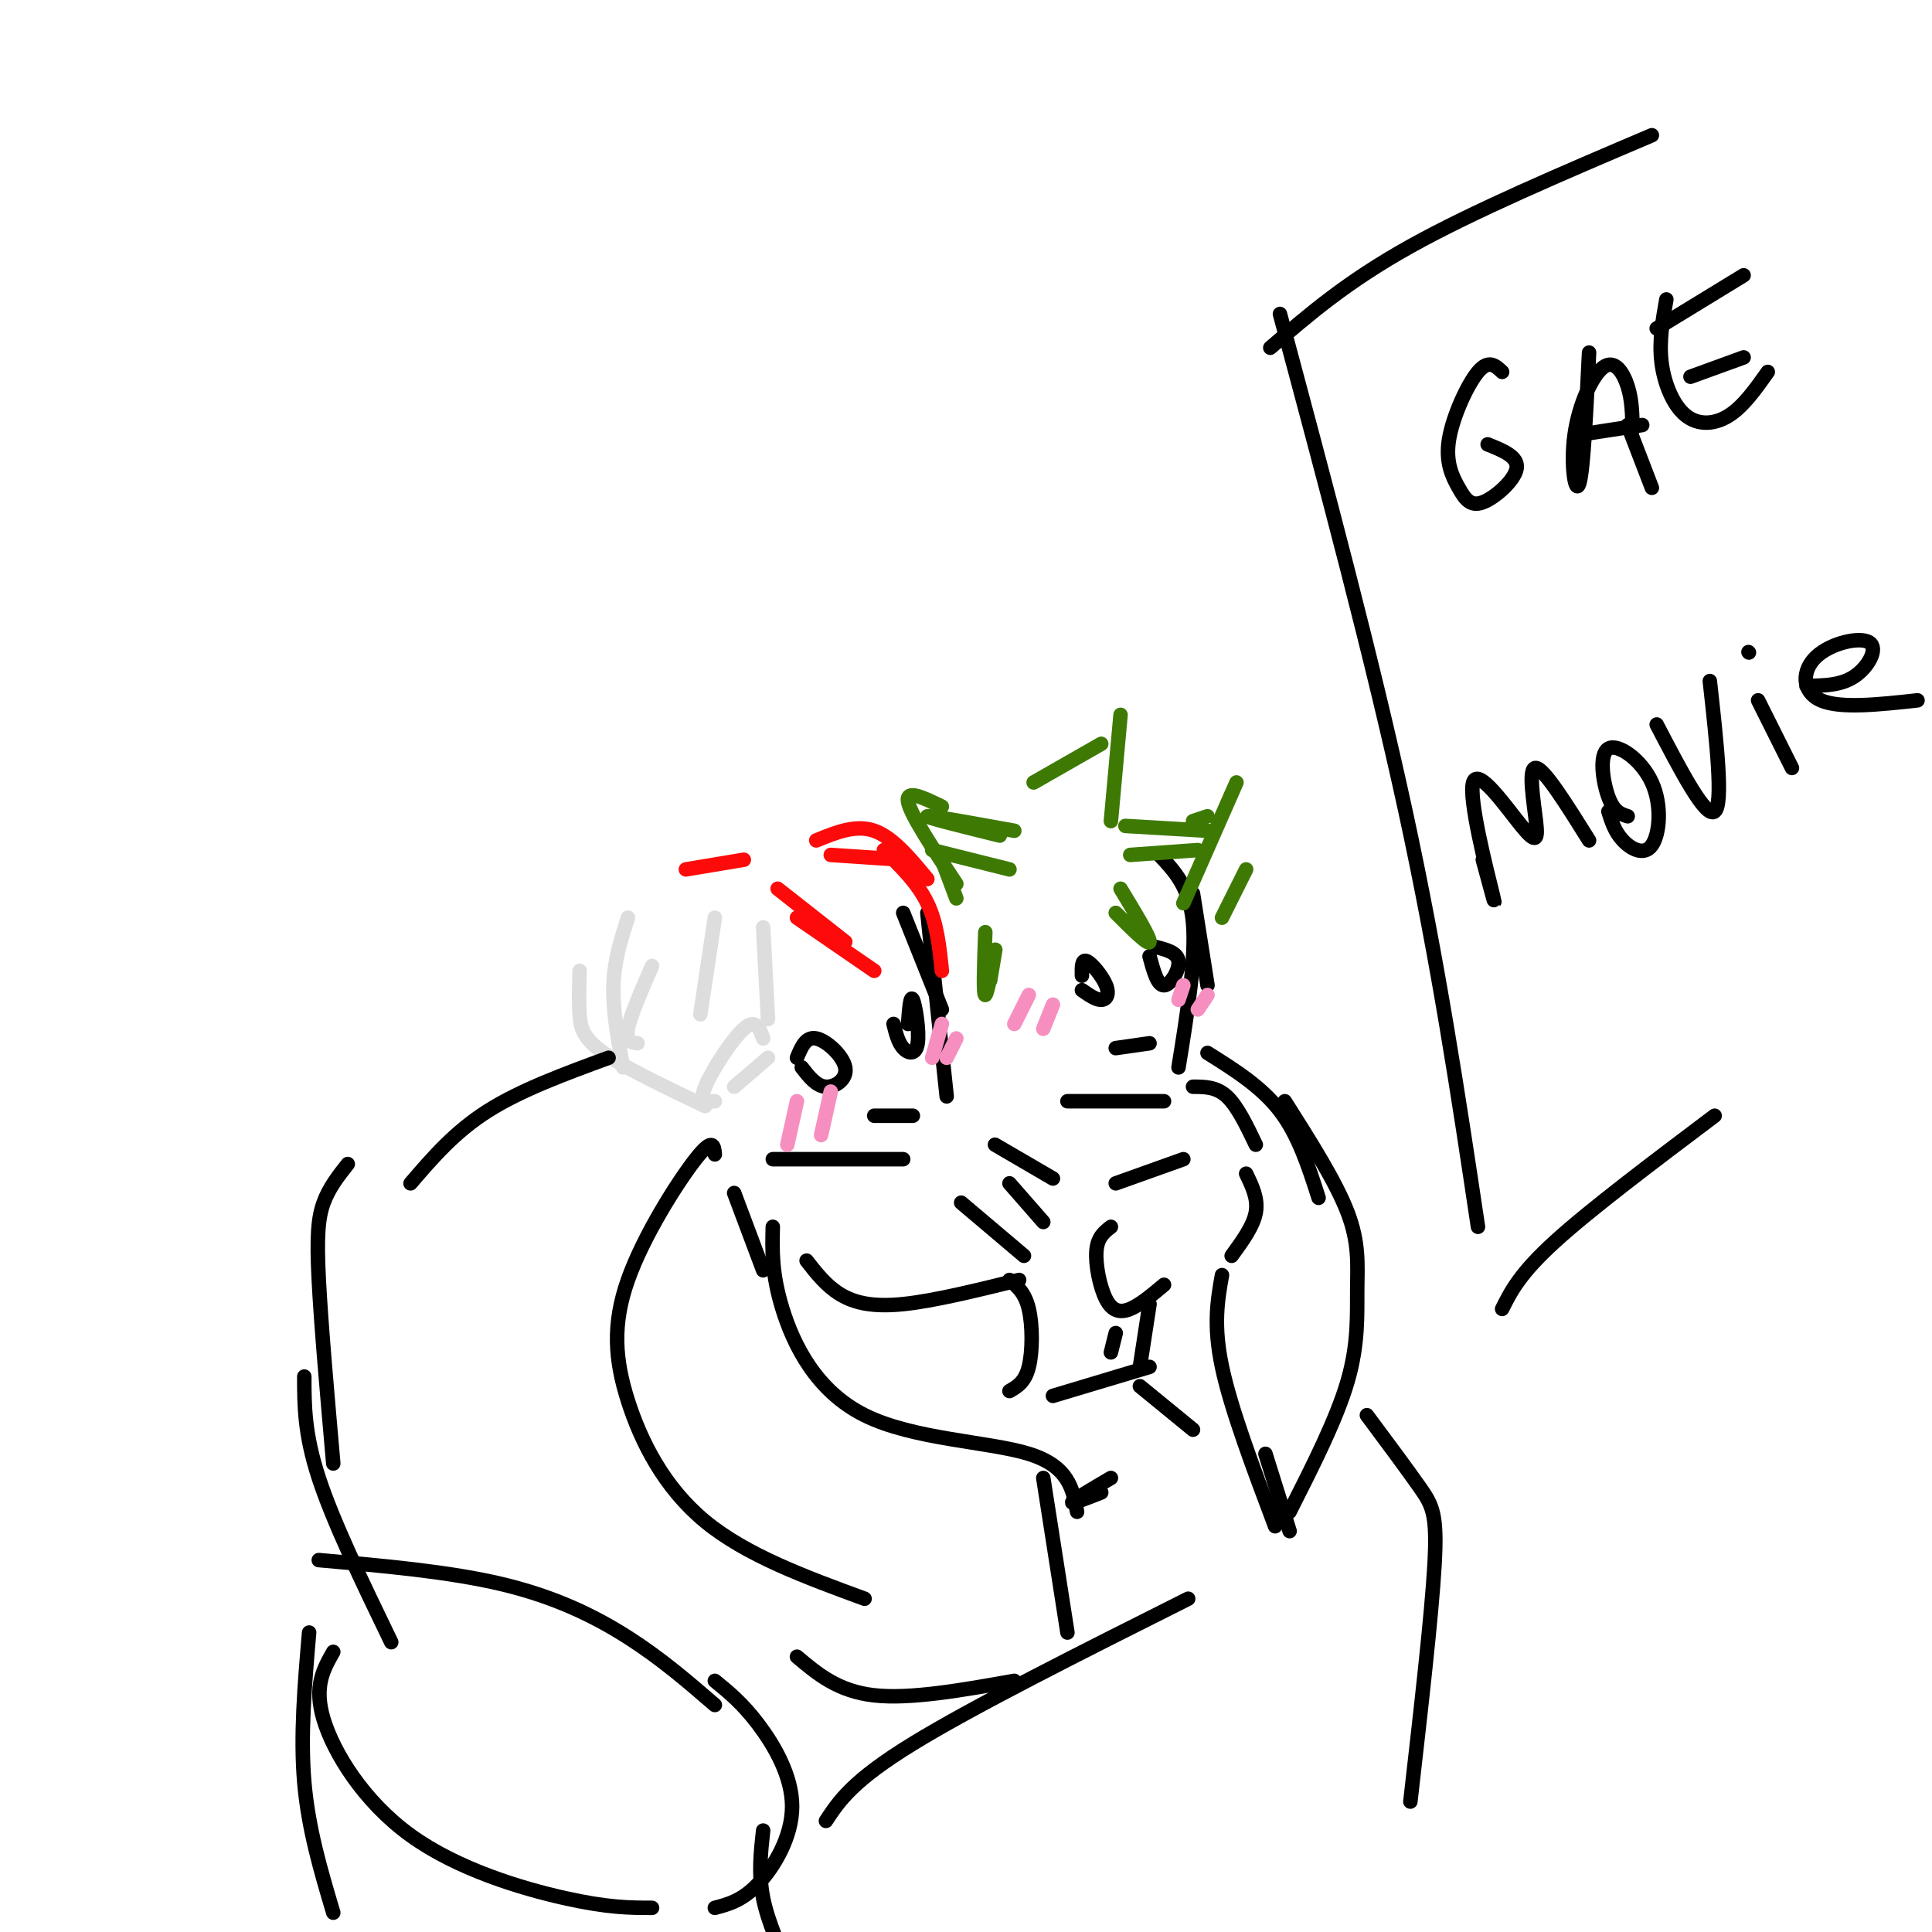 <svg viewBox='0 0 400 400' version='1.1' xmlns='http://www.w3.org/2000/svg' xmlns:xlink='http://www.w3.org/1999/xlink'><g fill='none' stroke='rgb(0,0,0)' stroke-width='3' stroke-linecap='round' stroke-linejoin='round'><path d='M187,189c0.000,0.000 8.000,20.000 8,20'/><path d='M192,189c0.000,0.000 4.000,38.000 4,38'/><path d='M247,185c0.000,0.000 3.000,19.000 3,19'/><path d='M240,177c3.167,3.333 6.333,6.667 7,14c0.667,7.333 -1.167,18.667 -3,30'/><path d='M221,228c0.000,0.000 20.000,0.000 20,0'/><path d='M160,240c0.000,0.000 27.000,0.000 27,0'/><path d='M224,202c-0.036,-1.732 -0.071,-3.464 1,-3c1.071,0.464 3.250,3.125 4,5c0.750,1.875 0.071,2.964 -1,3c-1.071,0.036 -2.536,-0.982 -4,-2'/><path d='M239,196c2.378,0.578 4.756,1.156 5,3c0.244,1.844 -1.644,4.956 -3,5c-1.356,0.044 -2.178,-2.978 -3,-6'/><path d='M188,212c0.232,-3.071 0.464,-6.143 1,-5c0.536,1.143 1.375,6.500 1,9c-0.375,2.500 -1.964,2.143 -3,1c-1.036,-1.143 -1.518,-3.071 -2,-5'/><path d='M165,219c0.923,-2.226 1.845,-4.452 4,-4c2.155,0.452 5.542,3.583 6,6c0.458,2.417 -2.012,4.119 -4,4c-1.988,-0.119 -3.494,-2.060 -5,-4'/><path d='M181,231c0.000,0.000 8.000,0.000 8,0'/><path d='M231,217c0.000,0.000 7.000,-1.000 7,-1'/></g>
<g fill='none' stroke='rgb(246,143,191)' stroke-width='3' stroke-linecap='round' stroke-linejoin='round'><path d='M165,228c0.000,0.000 -2.000,9.000 -2,9'/><path d='M172,226c0.000,0.000 -2.000,9.000 -2,9'/><path d='M195,212c0.000,0.000 -2.000,7.000 -2,7'/><path d='M198,215c0.000,0.000 -2.000,4.000 -2,4'/><path d='M213,206c0.000,0.000 -3.000,6.000 -3,6'/><path d='M218,208c0.000,0.000 -2.000,5.000 -2,5'/><path d='M245,204c0.000,0.000 -1.000,3.000 -1,3'/><path d='M250,206c0.000,0.000 -2.000,3.000 -2,3'/></g>
<g fill='none' stroke='rgb(253,10,10)' stroke-width='3' stroke-linecap='round' stroke-linejoin='round'><path d='M172,177c0.000,0.000 15.000,1.000 15,1'/><path d='M169,174c4.083,-1.667 8.167,-3.333 12,-2c3.833,1.333 7.417,5.667 11,10'/><path d='M183,176c3.500,3.417 7.000,6.833 9,11c2.000,4.167 2.500,9.083 3,14'/><path d='M161,184c0.000,0.000 14.000,11.000 14,11'/><path d='M165,190c0.000,0.000 16.000,11.000 16,11'/><path d='M142,180c0.000,0.000 12.000,-2.000 12,-2'/></g>
<g fill='none' stroke='rgb(221,221,221)' stroke-width='3' stroke-linecap='round' stroke-linejoin='round'><path d='M130,190c-1.417,4.417 -2.833,8.833 -3,14c-0.167,5.167 0.917,11.083 2,17'/><path d='M120,201c-0.089,3.156 -0.178,6.311 0,9c0.178,2.689 0.622,4.911 5,8c4.378,3.089 12.689,7.044 21,11'/><path d='M148,228c-1.644,0.111 -3.289,0.222 -2,-3c1.289,-3.222 5.511,-9.778 8,-12c2.489,-2.222 3.244,-0.111 4,2'/><path d='M152,225c0.000,0.000 7.000,-6.000 7,-6'/><path d='M135,200c-2.250,5.167 -4.500,10.333 -5,13c-0.500,2.667 0.750,2.833 2,3'/><path d='M148,190c0.000,0.000 -3.000,20.000 -3,20'/><path d='M158,192c0.000,0.000 1.000,19.000 1,19'/></g>
<g fill='none' stroke='rgb(62,122,3)' stroke-width='3' stroke-linecap='round' stroke-linejoin='round'><path d='M214,162c0.000,0.000 14.000,-8.000 14,-8'/><path d='M232,148c0.000,0.000 -2.000,22.000 -2,22'/><path d='M234,177c0.000,0.000 14.000,-1.000 14,-1'/><path d='M247,170c0.000,0.000 3.000,-1.000 3,-1'/><path d='M256,162c0.000,0.000 -11.000,25.000 -11,25'/><path d='M233,171c0.000,0.000 17.000,1.000 17,1'/><path d='M258,180c0.000,0.000 -5.000,10.000 -5,10'/><path d='M231,189c3.417,3.417 6.833,6.833 7,6c0.167,-0.833 -2.917,-5.917 -6,-11'/><path d='M204,193c-0.244,6.622 -0.489,13.244 0,13c0.489,-0.244 1.711,-7.356 2,-9c0.289,-1.644 -0.356,2.178 -1,6'/><path d='M207,173c-7.750,-1.917 -15.500,-3.833 -15,-4c0.500,-0.167 9.250,1.417 18,3'/><path d='M193,176c0.000,0.000 16.000,4.000 16,4'/><path d='M195,167c-3.750,-1.833 -7.500,-3.667 -7,-1c0.500,2.667 5.250,9.833 10,17'/><path d='M195,178c0.000,0.000 3.000,8.000 3,8'/></g>
<g fill='none' stroke='rgb(0,0,0)' stroke-width='3' stroke-linecap='round' stroke-linejoin='round'><path d='M265,65c9.583,35.750 19.167,71.500 26,103c6.833,31.500 10.917,58.750 15,86'/><path d='M263,72c7.917,-6.833 15.833,-13.667 29,-21c13.167,-7.333 31.583,-15.167 50,-23'/><path d='M311,271c1.833,-3.667 3.667,-7.333 11,-14c7.333,-6.667 20.167,-16.333 33,-26'/><path d='M311,77c-1.396,-1.319 -2.792,-2.638 -5,0c-2.208,2.638 -5.227,9.235 -6,14c-0.773,4.765 0.700,7.700 2,10c1.300,2.300 2.427,3.965 5,3c2.573,-0.965 6.592,-4.562 7,-7c0.408,-2.438 -2.796,-3.719 -6,-5'/><path d='M329,73c-0.589,12.102 -1.177,24.204 -2,27c-0.823,2.796 -1.880,-3.715 -1,-10c0.880,-6.285 3.699,-12.346 6,-14c2.301,-1.654 4.086,1.099 5,4c0.914,2.901 0.957,5.951 1,9'/><path d='M327,90c0.000,0.000 13.000,-2.000 13,-2'/><path d='M345,62c-0.768,4.304 -1.536,8.607 -1,13c0.536,4.393 2.375,8.875 5,11c2.625,2.125 6.036,1.893 9,0c2.964,-1.893 5.482,-5.446 8,-9'/><path d='M350,78c0.000,0.000 11.000,-4.000 11,-4'/><path d='M343,68c0.000,0.000 18.000,-11.000 18,-11'/><path d='M337,88c0.000,0.000 5.000,13.000 5,13'/><path d='M307,178c1.573,5.815 3.145,11.629 2,7c-1.145,-4.629 -5.009,-19.702 -4,-23c1.009,-3.298 6.889,5.178 10,9c3.111,3.822 3.453,2.991 3,-1c-0.453,-3.991 -1.701,-11.140 0,-11c1.701,0.140 6.350,7.570 11,15'/><path d='M333,168c0.660,2.105 1.320,4.209 3,6c1.680,1.791 4.381,3.267 6,1c1.619,-2.267 2.156,-8.278 0,-13c-2.156,-4.722 -7.003,-8.156 -9,-7c-1.997,1.156 -1.142,6.902 0,10c1.142,3.098 2.571,3.549 4,4'/><path d='M343,150c5.083,9.750 10.167,19.500 12,18c1.833,-1.500 0.417,-14.250 -1,-27'/><path d='M364,145c0.000,0.000 7.000,14.000 7,14'/><path d='M362,135c0.000,0.000 0.100,0.100 0.1,0.1'/><path d='M374,142c3.577,-0.033 7.155,-0.067 10,-2c2.845,-1.933 4.959,-5.766 3,-7c-1.959,-1.234 -7.989,0.129 -11,3c-3.011,2.871 -3.003,7.249 1,9c4.003,1.751 12.002,0.876 20,0'/><path d='M167,261c2.044,2.622 4.089,5.244 7,7c2.911,1.756 6.689,2.644 13,2c6.311,-0.644 15.156,-2.822 24,-5'/><path d='M209,265c1.600,1.311 3.200,2.622 4,6c0.800,3.378 0.800,8.822 0,12c-0.800,3.178 -2.400,4.089 -4,5'/><path d='M230,254c-1.387,1.071 -2.774,2.143 -3,5c-0.226,2.857 0.708,7.500 2,10c1.292,2.500 2.940,2.857 5,2c2.060,-0.857 4.530,-2.929 7,-5'/><path d='M231,245c0.000,0.000 14.000,-5.000 14,-5'/><path d='M247,225c2.417,0.000 4.833,0.000 7,2c2.167,2.000 4.083,6.000 6,10'/><path d='M258,243c1.250,2.583 2.500,5.167 2,8c-0.500,2.833 -2.750,5.917 -5,9'/><path d='M206,237c0.000,0.000 12.000,7.000 12,7'/><path d='M209,245c0.000,0.000 7.000,8.000 7,8'/><path d='M152,247c0.000,0.000 6.000,16.000 6,16'/><path d='M160,254c-0.125,4.863 -0.250,9.726 2,17c2.250,7.274 6.875,16.958 17,22c10.125,5.042 25.750,5.440 34,8c8.250,2.560 9.125,7.280 10,12'/><path d='M216,306c0.000,0.000 5.000,32.000 5,32'/><path d='M148,239c-0.180,-1.825 -0.360,-3.649 -4,1c-3.640,4.649 -10.738,15.772 -14,25c-3.262,9.228 -2.686,16.561 0,25c2.686,8.439 7.482,17.982 16,25c8.518,7.018 20.759,11.509 33,16'/><path d='M165,343c4.250,3.583 8.500,7.167 16,8c7.500,0.833 18.250,-1.083 29,-3'/><path d='M250,218c5.583,3.500 11.167,7.000 15,12c3.833,5.000 5.917,11.500 8,18'/><path d='M266,228c5.280,8.315 10.560,16.631 13,23c2.440,6.369 2.042,10.792 2,16c-0.042,5.208 0.274,11.202 -2,19c-2.274,7.798 -7.137,17.399 -12,27'/><path d='M253,264c-0.917,5.167 -1.833,10.333 0,19c1.833,8.667 6.417,20.833 11,33'/><path d='M262,301c0.000,0.000 5.000,16.000 5,16'/><path d='M218,289c0.000,0.000 20.000,-6.000 20,-6'/><path d='M236,287c0.000,0.000 11.000,9.000 11,9'/><path d='M230,306c-3.833,2.250 -7.667,4.500 -8,5c-0.333,0.500 2.833,-0.750 6,-2'/><path d='M238,270c0.000,0.000 -2.000,13.000 -2,13'/><path d='M231,276c0.000,0.000 -1.000,4.000 -1,4'/><path d='M199,249c0.000,0.000 13.000,11.000 13,11'/><path d='M85,245c4.583,-5.333 9.167,-10.667 16,-15c6.833,-4.333 15.917,-7.667 25,-11'/><path d='M72,241c-1.933,2.444 -3.867,4.889 -5,8c-1.133,3.111 -1.467,6.889 -1,16c0.467,9.111 1.733,23.556 3,38'/><path d='M63,285c0.000,5.917 0.000,11.833 3,21c3.000,9.167 9.000,21.583 15,34'/><path d='M66,323c13.556,1.200 27.111,2.400 38,5c10.889,2.600 19.111,6.600 26,11c6.889,4.400 12.444,9.200 18,14'/><path d='M148,348c2.857,2.327 5.714,4.655 9,9c3.286,4.345 7.000,10.708 7,17c-0.000,6.292 -3.714,12.512 -7,16c-3.286,3.488 -6.143,4.244 -9,5'/><path d='M69,342c-2.036,3.577 -4.071,7.155 -2,14c2.071,6.845 8.250,16.958 18,24c9.750,7.042 23.071,11.012 32,13c8.929,1.988 13.464,1.994 18,2'/><path d='M64,338c-0.917,10.667 -1.833,21.333 -1,31c0.833,9.667 3.417,18.333 6,27'/><path d='M158,379c-0.500,4.500 -1.000,9.000 0,14c1.000,5.000 3.500,10.500 6,16'/><path d='M171,377c2.750,-4.167 5.500,-8.333 18,-16c12.500,-7.667 34.750,-18.833 57,-30'/><path d='M283,293c4.200,5.644 8.400,11.289 11,15c2.600,3.711 3.600,5.489 3,16c-0.600,10.511 -2.800,29.756 -5,49'/></g>
</svg>